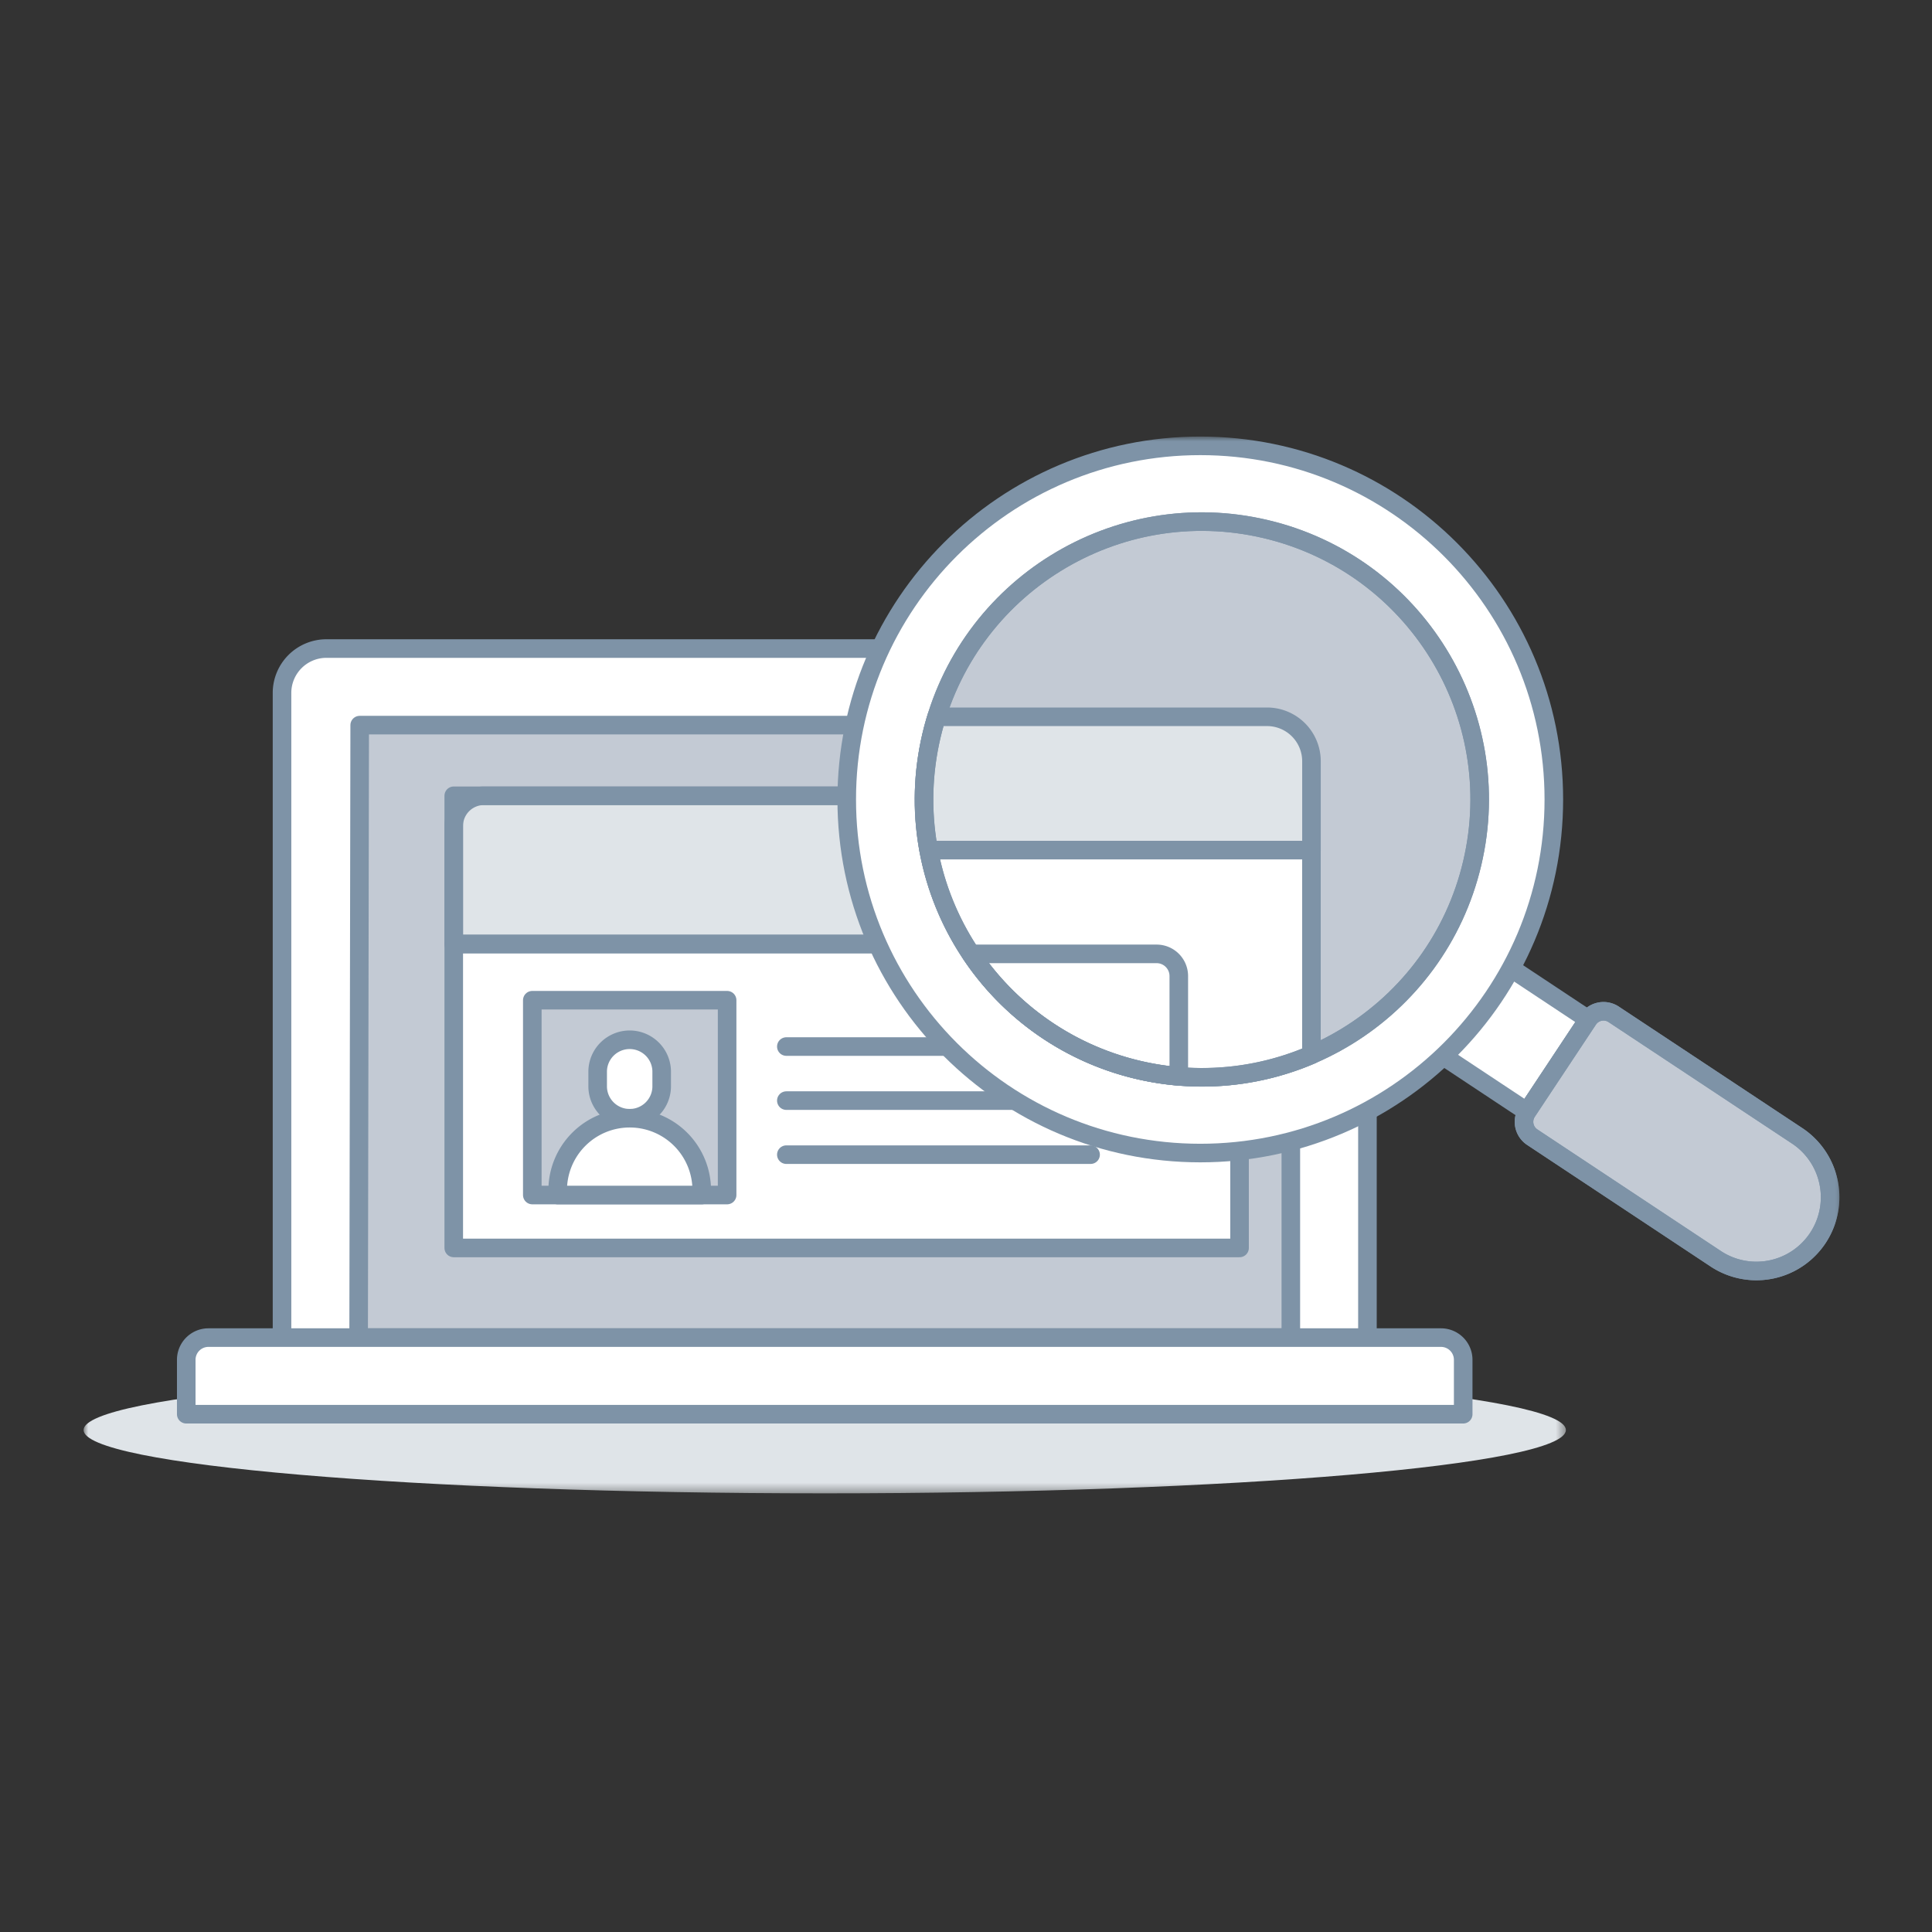 <svg width="208" height="208" viewBox="0 0 208 208" xmlns="http://www.w3.org/2000/svg" xmlns:xlink="http://www.w3.org/1999/xlink">
    <rect x="0" y="0" width="208" height="208" fill="#333333" stroke="none"/>
    <defs>
        <path id="t61bo0nlfa" d="M0 0h159.583v13.636H0z"/>
        <path id="im6dxx7pvc" d="M0 113.775h189.071V0H0z"/>
    </defs>
    <g transform="translate(9 47)" fill="none" fill-rule="evenodd">
        <g transform="translate(0 100.14)">
            <mask id="txx9gj390b" fill="#fff">
                <use xlink:href="#t61bo0nlfa"/>
            </mask>
            <path d="M0 6.818c-.013 3.764 35.701 6.817 79.769 6.818 44.067.001 79.802-3.05 79.814-6.814v-.004C159.596 3.054 123.882.001 79.815 0 35.747-.001.013 3.05 0 6.814v.004" fill="#DFE4E8" mask="url(#txx9gj390b)"/>
        </g>
        <path d="M133.438 22.823H26.143a4.782 4.782 0 0 0-4.781 4.78v69.404h116.857V27.6a4.783 4.783 0 0 0-4.781-4.777" fill="#FFF"/>
        <path fill="#B0D9FF" d="M129.97 31.068H29.725l-.114 65.939h100.36z"/>
        <path fill="#C3CAD4" d="M129.97 31.068H29.725l-.114 65.939h100.36z"/>
        <path stroke="#7E93A7" stroke-width="2" stroke-linejoin="round" d="M129.97 31.068H29.725l-.114 65.939h100.36z"/>
        <path d="M148.528 105.254H11.052v-5.857a2.39 2.39 0 0 1 2.39-2.39H146.14a2.39 2.39 0 0 1 2.388 2.39v5.857z" fill="#FFF"/>
        <path d="M148.528 105.254H11.052v-5.857a2.39 2.39 0 0 1 2.39-2.39H146.14a2.39 2.39 0 0 1 2.388 2.39v5.857zM133.438 22.823H26.143a4.782 4.782 0 0 0-4.781 4.78v69.404h116.857V27.6a4.783 4.783 0 0 0-4.781-4.777z" stroke="#7E93A7" stroke-width="2" stroke-linecap="round" stroke-linejoin="round"/>
        <mask id="px1t8xg44d" fill="#fff">
            <use xlink:href="#im6dxx7pvc"/>
        </mask>
        <path fill="#FFF" mask="url(#px1t8xg44d)" d="M39.851 87.354h84.6V38.673h-84.6z"/>
        <path d="M124.451 54.63V41.926a3.252 3.252 0 0 0-3.253-3.253H43.104a3.252 3.252 0 0 0-3.253 3.253V54.63h84.6z" fill="#DFE4E8" mask="url(#px1t8xg44d)"/>
        <path d="M124.451 54.63V41.926a3.252 3.252 0 0 0-3.253-3.253H43.104a3.252 3.252 0 0 0-3.253 3.253V54.63h84.6z" stroke="#7E93A7" stroke-width="2" stroke-linejoin="round" mask="url(#px1t8xg44d)"/>
        <path fill="#C3CAD4" mask="url(#px1t8xg44d)" d="M48.308 81.658h20.974V60.684H48.308z"/>
        <path stroke="#7E93A7" stroke-width="2" stroke-linejoin="round" mask="url(#px1t8xg44d)" d="M48.308 81.658h20.974V60.684H48.308z"/>
        <path d="M55.345 70.029a3.447 3.447 0 0 0 6.892 0v-1.723a3.447 3.447 0 0 0-6.892 0v1.723z" fill="#FFF" mask="url(#px1t8xg44d)"/>
        <path d="M55.345 70.029a3.447 3.447 0 0 0 6.892 0v-1.723a3.447 3.447 0 0 0-6.892 0v1.723z" stroke="#7E93A7" stroke-width="2" stroke-linecap="round" stroke-linejoin="round" mask="url(#px1t8xg44d)"/>
        <path d="M51.042 81.658v-.43a7.754 7.754 0 1 1 15.507 0v.43H51.042z" fill="#FFF" mask="url(#px1t8xg44d)"/>
        <path d="M51.042 81.658v-.43a7.754 7.754 0 1 1 15.507 0v.43H51.042zM39.851 54.638h84.6" stroke="#7E93A7" stroke-width="2" stroke-linecap="round" stroke-linejoin="round" mask="url(#px1t8xg44d)"/>
        <path stroke="#7E93A7" stroke-width="2" stroke-linecap="round" stroke-linejoin="round" mask="url(#px1t8xg44d)" d="M39.851 87.354h84.6V38.673h-84.6z"/>
        <path fill="#FFF" mask="url(#px1t8xg44d)" d="m143.822 65.01 6.577-9.928 11.58 7.671-6.578 9.928z"/>
        <path stroke="#7E93A7" stroke-width="2" stroke-linecap="round" stroke-linejoin="round" mask="url(#px1t8xg44d)" d="m143.822 65.01 6.577-9.928 11.58 7.671-6.578 9.928z"/>
        <path d="M184.577 75.346a7.938 7.938 0 0 1-8.768 13.233l-19.846-13.15a1.983 1.983 0 0 1-.558-2.748v-.001l6.575-9.914a1.984 1.984 0 0 1 2.75-.56l19.847 13.14z" fill="#C3CAD4" mask="url(#px1t8xg44d)"/>
        <path d="M184.577 75.346a7.938 7.938 0 0 1-8.768 13.233l-19.846-13.15a1.983 1.983 0 0 1-.558-2.748v-.001l6.575-9.914a1.984 1.984 0 0 1 2.75-.56l19.847 13.14z" stroke="#7E93A7" stroke-width="2" stroke-linejoin="round" mask="url(#px1t8xg44d)"/>
        <path d="M184.577 75.346a7.938 7.938 0 0 1-8.768 13.233l-19.846-13.15a1.983 1.983 0 0 1-.558-2.748v-.001l6.575-9.914a1.984 1.984 0 0 1 2.75-.56s0 0 0 0l19.847 13.14z" stroke="#7E93A7" stroke-width="2" stroke-linecap="round" stroke-linejoin="round" mask="url(#px1t8xg44d)"/>
        <g mask="url(#px1t8xg44d)">
            <path fill="#C3CAD4" d="M75.658 65.672h20.285"/>
            <path stroke="#7E93A7" stroke-width="2" stroke-linecap="round" stroke-linejoin="round" d="M75.658 65.672h20.285"/>
        </g>
        <g mask="url(#px1t8xg44d)">
            <path fill="#C3CAD4" d="M75.658 71.492h32.755"/>
            <path stroke="#7E93A7" stroke-width="2" stroke-linecap="round" stroke-linejoin="round" d="M75.658 71.492h32.755"/>
        </g>
        <g mask="url(#px1t8xg44d)">
            <path fill="#C3CAD4" d="M75.658 77.311h32.755"/>
            <path stroke="#7E93A7" stroke-width="2" stroke-linecap="round" stroke-linejoin="round" d="M75.658 77.311h32.755"/>
        </g>
        <path d="M82.16 39.07c-.003 21.021 17.036 38.065 38.057 38.068 21.022.004 38.066-17.034 38.07-38.056v-.013C158.29 18.047 141.252 1.003 120.23 1 99.209.996 82.165 18.034 82.16 39.056v.013z" fill="#FFF" mask="url(#px1t8xg44d)"/>
        <path d="M82.16 39.07c-.003 21.021 17.036 38.065 38.057 38.068 21.022.004 38.066-17.034 38.07-38.056v-.013C158.29 18.047 141.252 1.003 120.23 1 99.209.996 82.165 18.034 82.16 39.056v.013z" fill="#FFF" mask="url(#px1t8xg44d)"/>
        <path d="M82.16 39.07c-.003 21.021 17.036 38.065 38.057 38.068 21.022.004 38.066-17.034 38.07-38.056v-.013C158.29 18.047 141.252 1.003 120.23 1 99.209.996 82.165 18.034 82.16 39.056v.013z" stroke="#7E93A7" stroke-width="2" stroke-linejoin="round" mask="url(#px1t8xg44d)"/>
        <path d="M113.52 68.176c16.075 3.795 32.183-6.16 35.978-22.236 3.794-16.075-6.16-32.183-22.236-35.978-16.075-3.794-32.183 6.161-35.978 22.236-3.795 16.076 6.161 32.183 22.236 35.978" fill="#C3CAD4" mask="url(#px1t8xg44d)"/>
        <path d="M113.52 68.176c16.075 3.795 32.183-6.16 35.978-22.236 3.794-16.075-6.16-32.183-22.236-35.978-16.075-3.794-32.183 6.161-35.978 22.236-3.795 16.076 6.161 32.183 22.236 35.978z" stroke="#7E93A7" stroke-width="2" stroke-linejoin="round" mask="url(#px1t8xg44d)"/>
        <path d="M90.984 44.526h41.209v-9.575a4.784 4.784 0 0 0-4.784-4.781H91.833a30.098 30.098 0 0 0-.849 14.356" fill="#DFE4E8" mask="url(#px1t8xg44d)"/>
        <path d="M90.984 44.526h41.209v-9.575a4.784 4.784 0 0 0-4.784-4.781H91.833a30.098 30.098 0 0 0-.849 14.356z" stroke="#7E93A7" stroke-width="2" stroke-linejoin="round" mask="url(#px1t8xg44d)"/>
        <path d="M90.984 44.526c2.457 13.261 13.486 23.237 26.926 24.355.818.069 1.644.103 2.479.103a29.83 29.83 0 0 0 11.801-2.418v-22.04H90.984z" fill="#FFF" mask="url(#px1t8xg44d)"/>
        <path d="M90.984 44.526c2.457 13.261 13.486 23.237 26.926 24.355.818.069 1.644.103 2.479.103a29.83 29.83 0 0 0 11.801-2.418v-22.04H90.984z" stroke="#7E93A7" stroke-width="2" stroke-linecap="round" stroke-linejoin="round" mask="url(#px1t8xg44d)"/>
        <path d="M117.91 68.881V58.083a2.39 2.39 0 0 0-2.39-2.389H95.528a29.892 29.892 0 0 0 22.382 13.187z" stroke="#7E93A7" stroke-width="2" stroke-linecap="round" stroke-linejoin="round" mask="url(#px1t8xg44d)"/>
        <path d="M113.52 68.176c16.075 3.795 32.183-6.16 35.978-22.236 3.794-16.075-6.16-32.183-22.236-35.978-16.075-3.794-32.183 6.161-35.978 22.236-3.795 16.076 6.161 32.183 22.236 35.978z" stroke="#7E93A7" stroke-width="2" stroke-linecap="round" stroke-linejoin="round" mask="url(#px1t8xg44d)"/>
    </g>
</svg>
